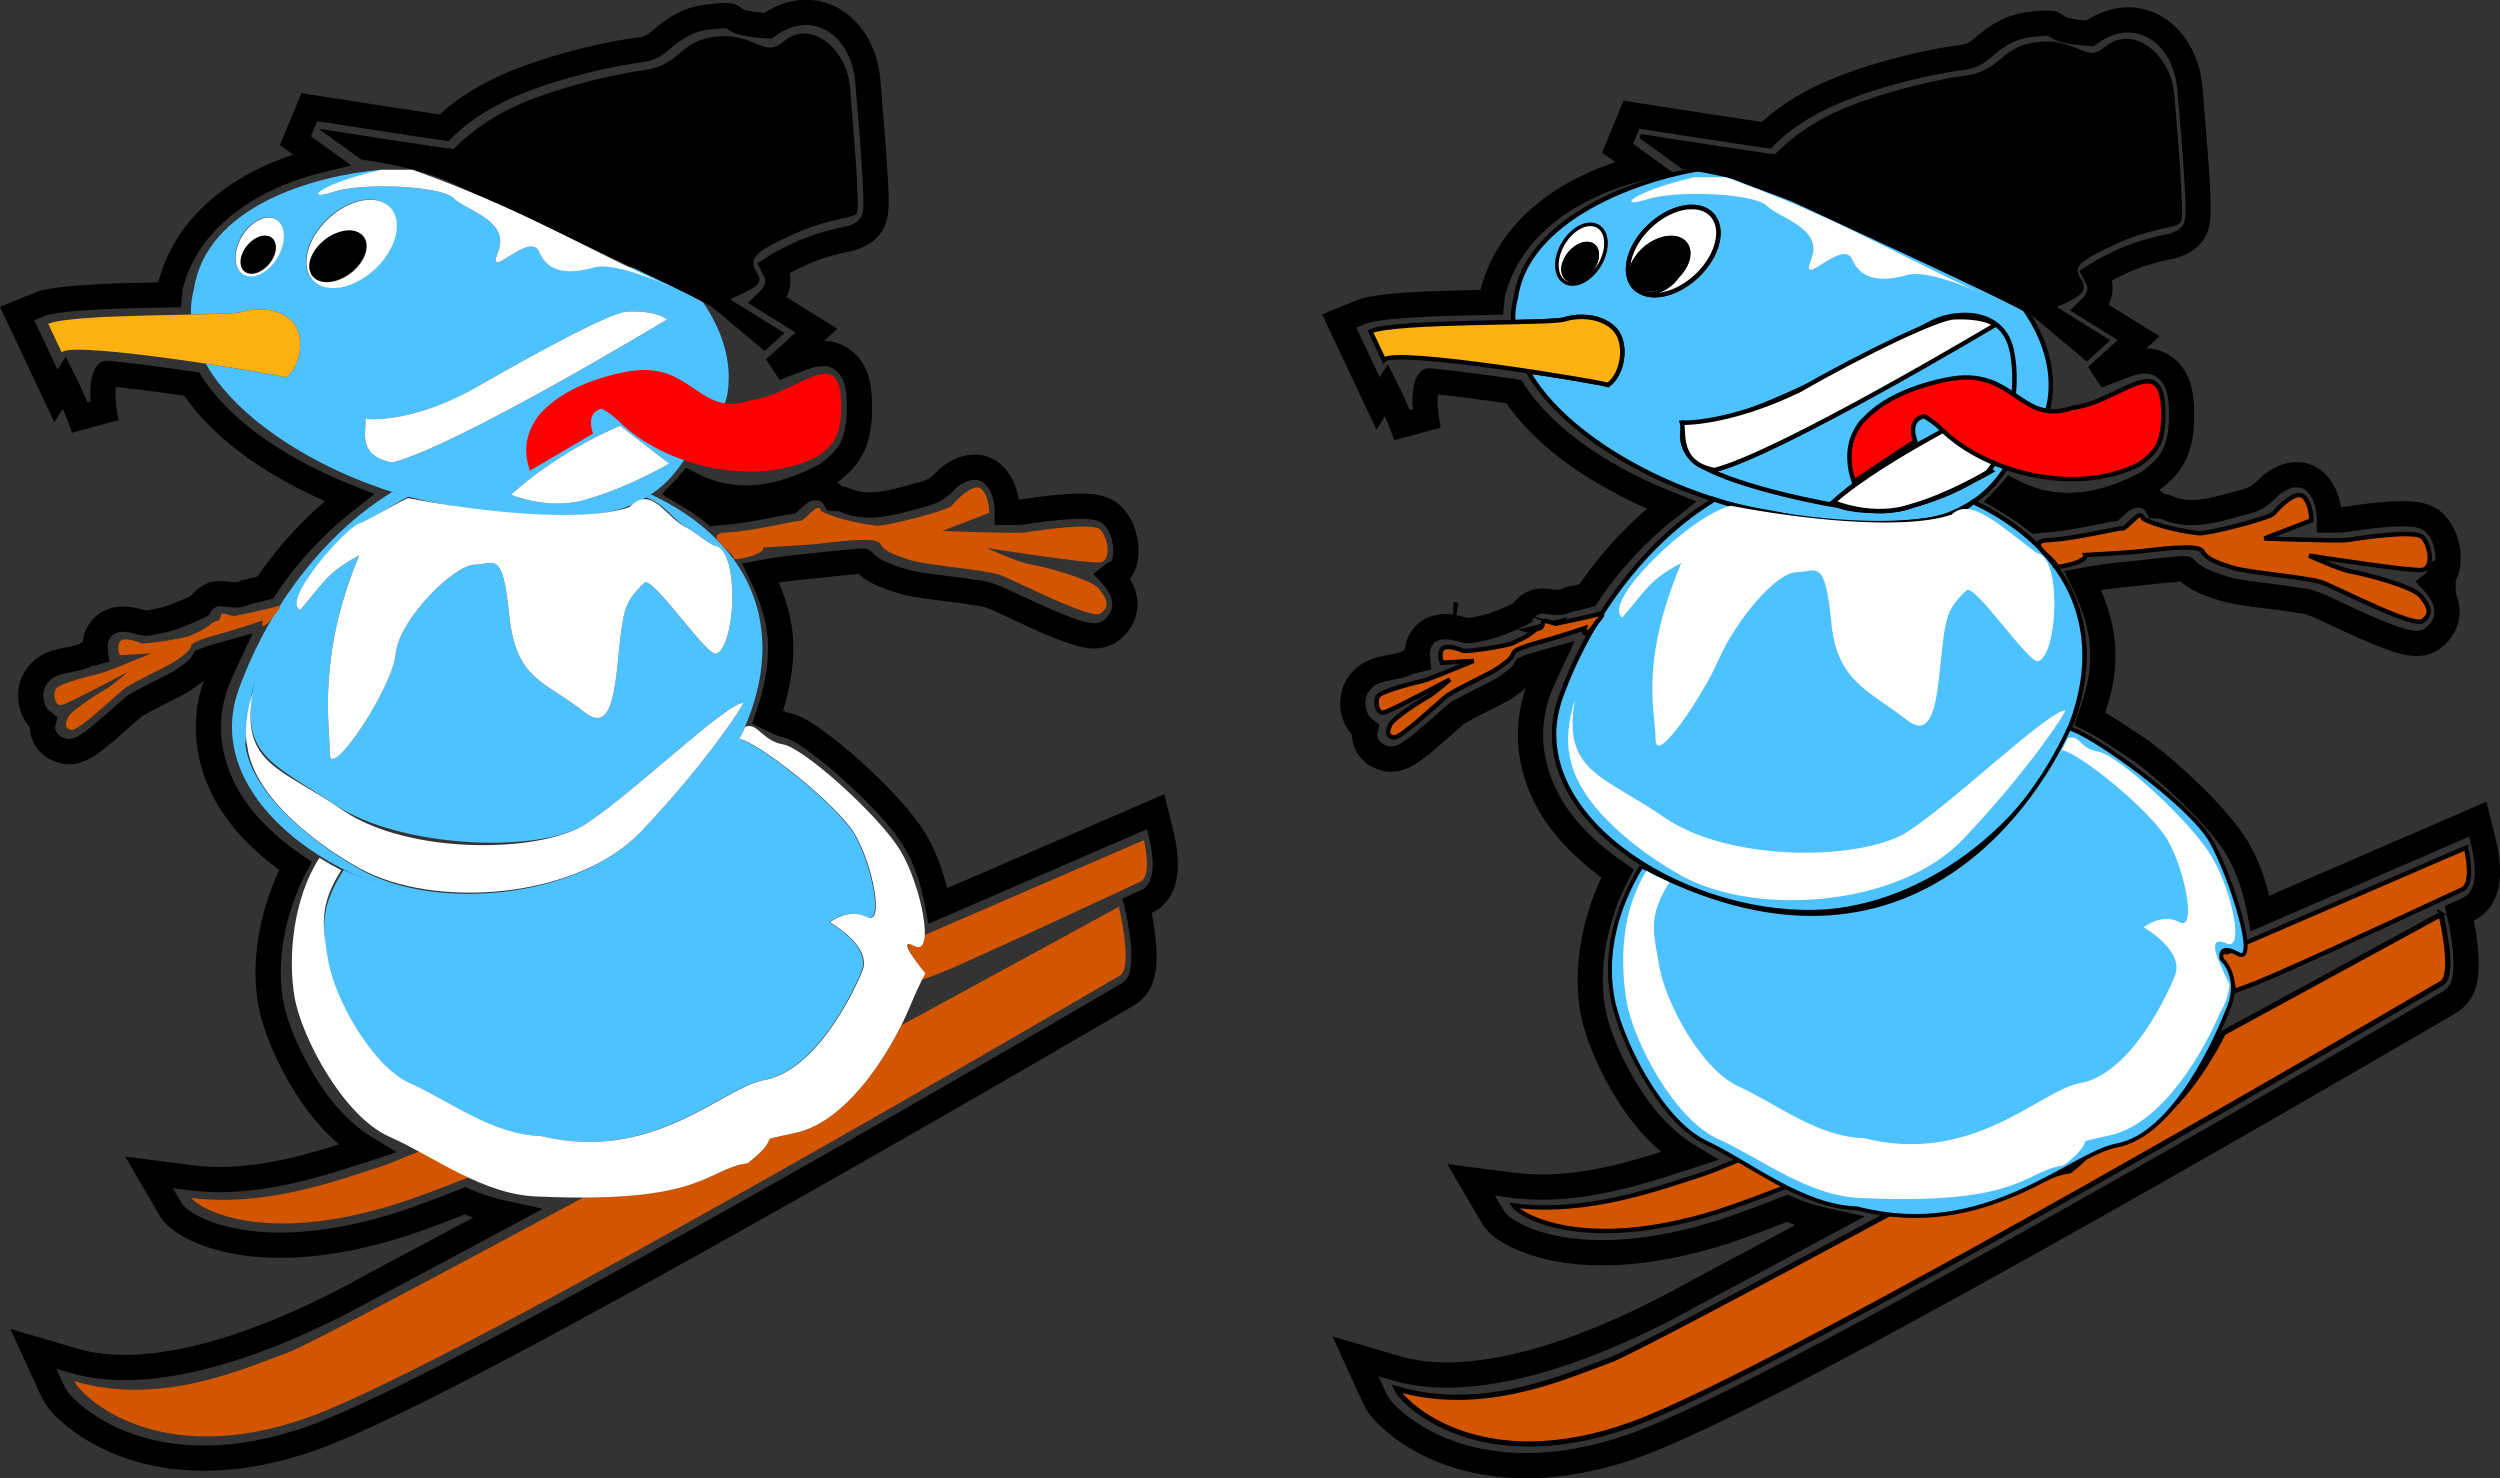 <?xml version="1.0" encoding="UTF-8" standalone="no"?>
<!-- Created with Inkscape (http://www.inkscape.org/) -->

<svg
   xmlns:dc="http://purl.org/dc/elements/1.1/"
   xmlns:cc="http://creativecommons.org/ns#"
   xmlns:rdf="http://www.w3.org/1999/02/22-rdf-syntax-ns#"
   xmlns:svg="http://www.w3.org/2000/svg"
   xmlns="http://www.w3.org/2000/svg"
   xmlns:sodipodi="http://sodipodi.sourceforge.net/DTD/sodipodi-0.dtd"
   xmlns:inkscape="http://www.inkscape.org/namespaces/inkscape"
   sodipodi:docname="snowman9oc.svg"
   inkscape:version="0.92.2 (unknown)"
   id="svg8"
   version="1.1"
   viewBox="0 0 169.822 100.42"
   height="100.42mm"
   width="169.822mm">
  <rect x="0" y="0" width="169.822" height="100.42" fill="#333333" stroke="none"/>
  <title
     id="title1766">snowman</title>
  <sodipodi:namedview
     guidetolerance="1"
     gridtolerance="1"
     objecttolerance="1"
     inkscape:window-maximized="1"
     inkscape:window-y="24"
     inkscape:window-x="0"
     inkscape:window-height="723"
     inkscape:window-width="1366"
     showgrid="false"
     inkscape:current-layer="layer1"
     inkscape:document-units="mm"
     inkscape:cy="166.25095"
     inkscape:cx="351.9234"
     inkscape:zoom="0.75328293"
     inkscape:pageshadow="2"
     inkscape:pageopacity="0.0"
     borderopacity="1.0"
     bordercolor="#666666"
     pagecolor="#ffffff"
     id="base"
     fit-margin-top="0"
     fit-margin-left="0"
     fit-margin-right="0"
     fit-margin-bottom="0" />
  <defs
     id="defs2" />
  <g
     inkscape:label="Ebene 1"
     inkscape:groupmode="layer"
     id="layer1"
     transform="translate(-67.702,-87.719)">
    <path
       style="opacity:1;fill:#4ec1ff;fill-opacity:1;stroke:none;stroke-width:0.302;stroke-miterlimit:4;stroke-dasharray:none;stroke-opacity:1"
       d="m 80.874,107.341 c -0.156,0.586 -0.218,1.168 -0.201,1.745 1.706,-0.037 3.154,-0.079 3.48,-0.181 0.995,-0.312 2.499,-0.26 3.394,0.64 0.895,0.9 0.646,3.034 -0.423,3.807 -0.157,-0.071 -2.588,-0.5 -5.45,-0.93 2.657,4.707 10.078,8.508 15.878,9.499 2.513,0.429 4.714,1.079 6.958,0.93 2.243,-0.149 4.347,-0.059 6.087,-0.832 2.891,-1.285 3.339,-2.998 4.431,-4.153 1.092,-1.155 1.915,-2.072 2.116,-3.607 0.266,-2.033 -0.378,-4.107 -1.716,-6.042 -0.936,-0.504 -2.65,-1.333 -4.606,-2.26 -0.901,-0.259 -1.819,-0.423 -2.408,-0.254 -1.505,0.43 -3.441,0.645 -4.086,-0.86 -0.645,-1.505 -3.656,2.151 -2.796,0 0.86,-2.151 -2.151,-2.796 -3.011,-3.656 -0.86,-0.86 -6.236,-1.075 -8.172,-0.43 -1.936,0.645 0.194,-0.624 3.226,-1.506 -4.521,0.398 -11.837,2.463 -12.699,8.092 z m 11.97,-6.075 h 6.04e-4 c 0.629,0.008 1.14,0.245 1.451,0.672 0.76,1.045 0.149,2.932 -1.366,4.216 -1.515,1.284 -3.36,1.478 -4.121,0.434 -0.761,-1.044 -0.149,-2.932 1.366,-4.216 0.837,-0.709 1.82,-1.117 2.67,-1.106 z m -6.961,1.206 c 0.243,-0.008 0.461,0.058 0.636,0.193 0.616,0.475 0.577,1.669 -0.087,2.667 -0.664,0.998 -1.702,1.422 -2.318,0.948 -0.616,-0.475 -0.577,-1.669 0.087,-2.667 0.453,-0.68 1.102,-1.121 1.682,-1.141 z m 24.889,6.403 c 0.903,0.009 1.786,0.178 2.244,0.546 0,0 -14.186,8.573 -18.657,9.717 -2.551,-0.459 -1.676,-2.351 -1.847,-2.966 0,0 3.068,0.42 7.635,-2.198 4.568,-2.618 9.273,-5.144 10.238,-5.092 0.129,-0.006 0.258,-0.007 0.387,-0.006 z m -0.937,7.766 3.331,2.568 c 0,0 -2.792,1.617 -5.394,2.361 -2.627,0.928 -5.356,-0.25 -5.356,-0.25 3.526,-3.169 7.42,-4.678 7.42,-4.678 z"
       id="path873"
       inkscape:connector-curvature="0"
       sodipodi:nodetypes="ccccccsccccccccsccccccccccccccccccccccccccccccc" />
    <path
       style="fill:#d45500;fill-opacity:1;stroke:none;stroke-width:0.302;stroke-linecap:butt;stroke-linejoin:miter;stroke-miterlimit:4;stroke-dasharray:none;stroke-opacity:1"
       d="m 145.405,144.789 c 0,0 -6.894,2.987 -15.063,6.519 0.271,0.404 0.063,0.523 -0.234,0.713 -1.51,-0.718 -0.289,0.818 0.351,1.784 l -0.158,0.482 c 1.519,-0.582 0.03,0.221 14.847,-6.666 0.861,-0.391 0.257,-2.833 0.257,-2.833 z"
       id="path849"
       inkscape:connector-curvature="0" />
    <path
       style="fill:#d45500;fill-opacity:1;stroke:none;stroke-width:0.302;stroke-linecap:butt;stroke-linejoin:miter;stroke-miterlimit:4;stroke-dasharray:none;stroke-opacity:1"
       d="m 96.236,165.909 c -1.334,0.551 -2.289,0.934 -2.591,1.029 -2.687,0.845 -7.809,2.816 -12.938,2.156 0.355,0.606 4.654,3.323 13.909,0.411 1.198,-0.377 2.933,-1.025 5.021,-1.853 -0.463,-0.805 -0.597,-1.719 -3.401,-1.744 z"
       id="path65317-6"
       inkscape:connector-curvature="0" />
    <path
       style="fill:#d45500;fill-opacity:1;stroke:none;stroke-width:0.354px;stroke-linecap:butt;stroke-linejoin:miter;stroke-opacity:1"
       d="m 143.706,149.316 c 0,0 -6.435,3.515 -14.783,8.053 -1.233,2.459 -3.849,6.572 -7.193,7.309 -3.179,0.701 -0.52,-0.073 -3.243,2.06 -2.556,0.352 -2.901,2.299 -11.161,2.324 -10.213,5.499 -18.905,10.118 -20.051,10.53 -2.967,1.066 -8.579,3.694 -14.525,1.951 0.481,1.052 5.734,6.107 15.954,2.435 10.22,-3.671 54.122,-29.448 55.059,-29.988 0.936,-0.541 -0.058,-4.675 -0.058,-4.675 z"
       id="path65317-0"
       inkscape:connector-curvature="0"
       sodipodi:nodetypes="cccccccsccc" />
    <path
       style="opacity:1;fill:#4ec1ff;fill-opacity:1;stroke:none;stroke-width:0.302;stroke-miterlimit:4;stroke-dasharray:none;stroke-opacity:1"
       d="m 94.352,121.138 c -4.273,2.574 -8.26,7.426 -10.431,13.398 -2.833,7.795 7.91,14.84 17.244,14.626 9.334,-0.214 18.513,-9.384 18.323,-17.675 -0.108,-4.703 -3.209,-8.143 -7.575,-10.185 -0.109,0.072 -0.223,0.143 -0.342,0.213 1.227,0.34 1.965,1.653 2.869,2.101 0.388,0.177 1.455,1.098 1.811,1.157 1.739,0.291 1.415,6.955 0.094,7.353 -0.636,0.191 -4.326,-5.319 -4.867,-4.821 -0.541,0.498 -1.001,1.044 -1.222,1.635 -0.886,2.363 -0.212,9.276 -2.87,7.149 -1.329,-1.064 -2.492,-1.595 -3.378,-2.422 -0.886,-0.827 -1.495,-1.95 -1.717,-4.196 -0.443,-4.49 -1.038,-3.394 -2.368,-3.394 -1.329,0 -5.118,3.686 -5.339,6.049 -0.222,2.363 -4.478,8.689 -4.478,6.798 0,-1.891 -0.886,-6.618 1.994,-13.472 -2.193,1.165 -2.314,1.743 -4.008,3.708 -1.337,-0.655 3.344,-5.706 4.165,-5.889 0.398,-0.089 3.079,-1.911 3.277,-1.805 -0.414,-0.17 -0.68,-0.177 -1.181,-0.328 z m -9.352,12.787 c -1.093,5.102 1.093,5.552 5.467,8.467 4.373,2.916 13.484,3.28 16.764,1.458 3.021,-1.822 9.775,-8.382 10.948,-8.382 0.108,0.072 -2.612,4.21 -6.939,8.746 -4.371,4.583 -13.88,5.387 -18.919,2.646 -2.789,-1.517 -7.545,-5.031 -7.951,-8.562 0.122,-2.406 0.63,-4.374 0.63,-4.374 z"
       id="path968"
       inkscape:connector-curvature="0"
       sodipodi:nodetypes="cssccccccccscsscscccccccccssccc" />
    <ellipse
       style="opacity:1;fill:none;fill-opacity:1;stroke:none;stroke-width:0.145;stroke-miterlimit:4;stroke-dasharray:none;stroke-opacity:1"
       id="path865"
       cx="144.091"
       cy="-50.467"
       rx="1.071"
       ry="1.226"
       transform="matrix(0.316,0.949,-0.78,0.626,0,0)" />
    <path
       style="opacity:1;fill:#ffffff;fill-opacity:1;stroke:none;stroke-width:0.7;stroke-miterlimit:4;stroke-dasharray:none;stroke-opacity:1"
       d="m 68.713,55.758 c -2.189,0.077 -4.644,1.743 -6.354,4.312 -2.51,3.771 -2.658,8.283 -0.332,10.078 2.328,1.795 6.251,0.193 8.762,-3.58 2.511,-3.772 2.659,-8.286 0.33,-10.08 -0.665,-0.512 -1.489,-0.762 -2.406,-0.73 z m -0.623,4.725 c 0.509,0.012 0.971,0.136 1.363,0.365 1.746,1.024 1.728,3.864 -0.041,6.344 -1.768,2.479 -4.618,3.659 -6.363,2.635 -1.746,-1.024 -1.728,-3.864 0.041,-6.344 1.321,-1.851 3.307,-3.042 5,-3 z"
       transform="matrix(0.265,0,0,0.265,67.702,87.719)"
       id="path1019"
       inkscape:connector-curvature="0"
       sodipodi:nodetypes="cccccccccccc" />
    <path
       style="opacity:1;fill:#ffffff;fill-opacity:1;stroke:none;stroke-width:1.161;stroke-miterlimit:4;stroke-dasharray:none;stroke-opacity:1"
       d="m 95.025,51.199 c -3.211,-0.041 -6.928,1.498 -10.092,4.18 -5.726,4.852 -8.038,11.986 -5.164,15.934 2.874,3.949 9.849,3.216 15.576,-1.639 5.727,-4.853 8.038,-11.988 5.162,-15.936 -1.175,-1.613 -3.107,-2.508 -5.482,-2.539 z m -5.309,7.945 c 0.825,0.014 1.573,0.18 2.207,0.49 2.823,1.379 2.776,5.232 -0.105,8.605 -2.881,3.374 -7.506,4.992 -10.33,3.613 -2.823,-1.379 -2.776,-5.232 0.105,-8.605 2.152,-2.52 5.378,-4.15 8.123,-4.104 z"
       transform="matrix(0.265,0,0,0.265,67.702,87.719)"
       id="path1019-9"
       inkscape:connector-curvature="0"
       sodipodi:nodetypes="cccccccccccc" />
    <ellipse
       style="opacity:1;fill:none;fill-opacity:1;stroke:none;stroke-width:0.218;stroke-miterlimit:4;stroke-dasharray:none;stroke-opacity:1"
       id="path865-2"
       cx="128.514"
       cy="-93.693"
       rx="1.595"
       ry="1.869"
       transform="matrix(-0.003,1,-0.969,0.246,0,0)" />
    <path
       style="fill:#000000;stroke:none;stroke-width:0.302px;stroke-linecap:butt;stroke-linejoin:miter;stroke-opacity:1"
       d="m 98.522,97.842 c -0.331,0.008 -9.178,-1.378 -9.178,-1.378 l 2.897,2.092 c 0,0 4.004,0.508 6.414,1.71 2.41,1.202 16.518,7.562 17.529,8.4 1.012,0.837 3.459,2.895 3.459,2.895 l 1.343,-1.218 -3.696,-2.298 c 1.878,-0.839 2.307,-1.08 1.815,-1.828 -0.656,-0.996 0.033,-1.457 2.456,-2.571 2.423,-1.114 4.078,-1.086 4.335,-1.423 0.257,-0.337 -0.281,-6.478 -0.461,-8.592 -0.181,-2.113 -1.738,-3.666 -3.127,-3.634 -1.389,0.032 -1.495,1.159 -2.56,0.919 -1.064,-0.24 -1.81,-1.017 -3.853,-0.64 -2.043,0.378 -2.074,1.9 -4.515,2.221 -2.441,0.321 -6.585,1.408 -9.006,2.588 -2.421,1.18 -3.852,2.757 -3.852,2.757 z"
       id="path65258"
       inkscape:connector-curvature="0"
       sodipodi:nodetypes="cccsccccscccscsccc" />
    <path
       style="fill:#ff0000;stroke:none;stroke-width:0.302px;stroke-linecap:butt;stroke-linejoin:miter;stroke-opacity:1"
       d="m 111.394,112.851 c -0.356,0.004 -0.743,0.043 -1.167,0.125 -2.372,0.46 -4.381,1.362 -5.582,2.599 -0.289,0.253 -0.507,0.545 -0.667,0.859 -0.568,0.949 -0.71,2.045 -0.276,3.256 l 4.289,-2.522 c 0,0 -0.591,-1.415 0.599,-1.693 0.403,0.223 0.804,0.521 1.193,0.901 3.066,2.994 9.217,4.546 13.482,2.337 1.045,-0.807 1.64,-1.311 1.572,-3.699 -0.115,-4.044 -3.094,-0.447 -6.139,-0.108 -3.282,1.137 -3.858,-2.093 -7.304,-2.055 z"
       id="path65340"
       inkscape:connector-curvature="0"
       sodipodi:nodetypes="cccccccccccc" />
    <path
       style="fill:#d45500;fill-opacity:1;stroke:none;stroke-width:0.302;stroke-linecap:butt;stroke-linejoin:miter;stroke-miterlimit:4;stroke-dasharray:none;stroke-opacity:1"
       d="m 117.237,123.885 c 1.684,-0.115 4.467,-0.794 4.932,-0.805 0.586,-0.413 1.125,-1.271 1.31,-0.645 0.71,0.427 2.526,0.861 3.77,0.99 0.64,0.062 4.871,-1.034 5.1,-1.347 0.229,-0.313 1.512,-1.65 2.041,-1.123 0.529,0.526 0.503,1.604 0.503,1.604 l -3.183,1.226 c 0,0 5.04,0.192 5.64,0.102 0.6,-0.091 4.565,-0.72 5.094,-0.194 0.529,0.526 0.799,2.135 -0.033,2.231 -0.832,0.096 -7.665,-0.978 -7.665,-0.978 0,0 2.045,0.953 2.861,1.088 0.815,0.135 4.158,0.982 4.727,1.661 0.57,0.679 0.789,1.212 0.135,1.689 -0.653,0.476 -5.819,-2.251 -6.85,-2.612 -1.031,-0.361 -5.006,-0.654 -6.115,-1.014 -1.108,-0.359 -1.712,-0.576 -2.008,-1.108 -0.297,-0.532 -3.295,-0.078 -4.359,0.023 -1.065,0.101 -3.601,0.236 -3.601,0.236 0.199,0.536 -2.489,1.018 -1.994,0.688 -0.214,-0.535 -2.303,-1.689 -0.304,-1.713 z"
       id="path65196"
       inkscape:connector-curvature="0"
       sodipodi:nodetypes="cccccccccccccscccccccc" />
    <path
       style="fill:#ffffff;stroke:none;stroke-width:0.302px;stroke-linecap:butt;stroke-linejoin:miter;stroke-opacity:1"
       d="m 93.573,99.25 c -4.516,1.075 -5.161,2.151 -3.226,1.505 1.936,-0.645 7.312,-0.43 8.172,0.43 0.86,0.86 3.871,1.505 3.011,3.656 -0.86,2.151 2.151,-1.505 2.796,0 0.645,1.505 2.202,1.479 3.708,1.049 1.505,-0.43 5.161,1.29 5.161,1.29 -5.824,-2.644 -10.05,-5.288 -17.472,-7.931 z"
       id="path65356"
       inkscape:connector-curvature="0"
       sodipodi:nodetypes="cccsccccc" />
    <path
       style="color:#000000;font-style:normal;font-variant:normal;font-weight:normal;font-stretch:normal;font-size:medium;line-height:normal;font-family:sans-serif;font-variant-ligatures:normal;font-variant-position:normal;font-variant-caps:normal;font-variant-numeric:normal;font-variant-alternates:normal;font-feature-settings:normal;text-indent:0;text-align:start;text-decoration:none;text-decoration-line:none;text-decoration-style:solid;text-decoration-color:#000000;letter-spacing:normal;word-spacing:normal;text-transform:none;writing-mode:lr-tb;direction:ltr;text-orientation:mixed;dominant-baseline:auto;baseline-shift:baseline;text-anchor:start;white-space:normal;shape-padding:0;clip-rule:nonzero;display:inline;overflow:visible;visibility:visible;opacity:1;isolation:auto;mix-blend-mode:normal;color-interpolation:sRGB;color-interpolation-filters:linearRGB;solid-color:#000000;solid-opacity:1;vector-effect:none;fill:#000000;fill-opacity:1;fill-rule:nonzero;stroke:none;stroke-width:1.714;stroke-linecap:butt;stroke-linejoin:miter;stroke-miterlimit:4;stroke-dasharray:none;stroke-dashoffset:0;stroke-opacity:1;color-rendering:auto;image-rendering:auto;shape-rendering:auto;text-rendering:auto;enable-background:accumulate"
       d="m 76.781,128.99 -0.066,-0.014 h -0.08 z"
       id="path1363"
       inkscape:connector-curvature="0" />
    <path
       style="color:#000000;font-style:normal;font-variant:normal;font-weight:normal;font-stretch:normal;font-size:medium;line-height:normal;font-family:sans-serif;font-variant-ligatures:normal;font-variant-position:normal;font-variant-caps:normal;font-variant-numeric:normal;font-variant-alternates:normal;font-feature-settings:normal;text-indent:0;text-align:start;text-decoration:none;text-decoration-line:none;text-decoration-style:solid;text-decoration-color:#000000;letter-spacing:normal;word-spacing:normal;text-transform:none;writing-mode:lr-tb;direction:ltr;text-orientation:mixed;dominant-baseline:auto;baseline-shift:baseline;text-anchor:start;white-space:normal;shape-padding:0;clip-rule:nonzero;display:inline;overflow:visible;visibility:visible;opacity:1;isolation:auto;mix-blend-mode:normal;color-interpolation:sRGB;color-interpolation-filters:linearRGB;solid-color:#000000;solid-opacity:1;vector-effect:none;fill:#000000;fill-opacity:1;fill-rule:nonzero;stroke:none;stroke-width:1.714;stroke-linecap:butt;stroke-linejoin:miter;stroke-miterlimit:4;stroke-dasharray:none;stroke-dashoffset:0;stroke-opacity:1;color-rendering:auto;image-rendering:auto;shape-rendering:auto;text-rendering:auto;enable-background:accumulate"
       d="m 143.619,126.055 c -0.011,-0.006 0.12,0.058 0.225,0.174 v 0.002 c -0.098,-0.093 -0.215,-0.171 -0.225,-0.176 z"
       id="path1359"
       inkscape:connector-curvature="0" />
    <path
       style="color:#000000;font-style:normal;font-variant:normal;font-weight:normal;font-stretch:normal;font-size:medium;line-height:normal;font-family:sans-serif;font-variant-ligatures:normal;font-variant-position:normal;font-variant-caps:normal;font-variant-numeric:normal;font-variant-alternates:normal;font-feature-settings:normal;text-indent:0;text-align:start;text-decoration:none;text-decoration-line:none;text-decoration-style:solid;text-decoration-color:#000000;letter-spacing:normal;word-spacing:normal;text-transform:none;writing-mode:lr-tb;direction:ltr;text-orientation:mixed;dominant-baseline:auto;baseline-shift:baseline;text-anchor:start;white-space:normal;shape-padding:0;clip-rule:nonzero;display:inline;overflow:visible;visibility:visible;opacity:1;isolation:auto;mix-blend-mode:normal;color-interpolation:sRGB;color-interpolation-filters:linearRGB;solid-color:#000000;solid-opacity:1;vector-effect:none;fill:#000000;fill-opacity:1;fill-rule:nonzero;stroke:none;stroke-width:1.714;stroke-linecap:butt;stroke-linejoin:miter;stroke-miterlimit:4;stroke-dasharray:none;stroke-dashoffset:0;stroke-opacity:1;color-rendering:auto;image-rendering:auto;shape-rendering:auto;text-rendering:auto;enable-background:accumulate"
       d="m 82.088,129.092 c -0.002,0.006 -0.002,0.012 -0.004,0.018 -0.006,0.021 -0.008,0.02 -0.014,0.035 0.006,-0.017 0.012,-0.032 0.018,-0.053 z"
       id="path857"
       inkscape:connector-curvature="0" />
    <path
       style="color:#000000;font-style:normal;font-variant:normal;font-weight:normal;font-stretch:normal;font-size:medium;line-height:normal;font-family:sans-serif;font-variant-ligatures:normal;font-variant-position:normal;font-variant-caps:normal;font-variant-numeric:normal;font-variant-alternates:normal;font-feature-settings:normal;text-indent:0;text-align:start;text-decoration:none;text-decoration-line:none;text-decoration-style:solid;text-decoration-color:#000000;letter-spacing:normal;word-spacing:normal;text-transform:none;writing-mode:lr-tb;direction:ltr;text-orientation:mixed;dominant-baseline:auto;baseline-shift:baseline;text-anchor:start;white-space:normal;shape-padding:0;clip-rule:nonzero;display:inline;overflow:visible;visibility:visible;opacity:1;isolation:auto;mix-blend-mode:normal;color-interpolation:sRGB;color-interpolation-filters:linearRGB;solid-color:#000000;solid-opacity:1;vector-effect:none;fill:#000000;fill-opacity:1;fill-rule:nonzero;stroke:none;stroke-width:1.143;stroke-linecap:butt;stroke-linejoin:miter;stroke-miterlimit:4;stroke-dasharray:none;stroke-dashoffset:0;stroke-opacity:1;color-rendering:auto;image-rendering:auto;shape-rendering:auto;text-rendering:auto;enable-background:accumulate"
       d="m 83.114,130.034 c 0.007,0.002 0.016,0.005 0.024,0.007 -0.006,0.002 -0.023,0.007 -0.03,0.008 0.003,-0.005 0.003,-0.01 0.006,-0.015 z"
       id="path65582"
       inkscape:connector-curvature="0"
       sodipodi:nodetypes="ccccc" />
    <path
       style="fill:#ffffff;stroke:none;stroke-width:0.302px;stroke-linecap:butt;stroke-linejoin:miter;stroke-opacity:1"
       d="m 102.414,121.32 c 3.526,-3.169 7.42,-4.678 7.42,-4.678 l 3.331,2.568 c 0,0 -2.792,1.617 -5.394,2.361 -2.627,0.928 -5.356,-0.25 -5.356,-0.25 z"
       id="path65342"
       inkscape:connector-curvature="0"
       sodipodi:nodetypes="ccccc" />
    <path
       style="fill:#ffffff;stroke:none;stroke-width:0.302px;stroke-linecap:butt;stroke-linejoin:miter;stroke-opacity:1"
       d="m 94.357,119.137 c 4.472,-1.144 18.657,-9.717 18.657,-9.717 -0.523,-0.42 -1.602,-0.581 -2.631,-0.54 -0.965,-0.051 -5.671,2.474 -10.238,5.092 -4.568,2.618 -7.635,2.198 -7.635,2.198 0.17,0.615 -0.704,2.508 1.847,2.966 z"
       id="path65344"
       inkscape:connector-curvature="0"
       sodipodi:nodetypes="cccccc" />
    <path
       style="fill:#ffb111;fill-opacity:1;stroke:none;stroke-width:0.302px;stroke-linecap:butt;stroke-linejoin:miter;stroke-opacity:1"
       d="m 70.98,109.716 c 1.821,-0.747 12.177,-0.499 13.173,-0.811 0.995,-0.312 2.499,-0.26 3.394,0.64 0.895,0.9 0.646,3.034 -0.423,3.807 -0.388,-0.175 -14.611,-2.551 -15.227,-1.693 z"
       id="path861"
       inkscape:connector-curvature="0"
       sodipodi:nodetypes="cccccc" />
    <path
       style="fill:#ffffff;fill-opacity:1;stroke:none;stroke-width:0.276;stroke-linecap:butt;stroke-linejoin:miter;stroke-miterlimit:4;stroke-dasharray:none;stroke-opacity:1"
       d="m 92.101,125.452 c -2.88,6.854 -1.994,11.581 -1.994,13.472 0,1.891 4.257,-4.435 4.478,-6.798 0.222,-2.363 4.01,-6.049 5.339,-6.049 1.329,0 1.924,-1.097 2.367,3.394 0.222,2.245 0.831,3.368 1.717,4.195 0.886,0.827 2.049,1.359 3.378,2.422 2.659,2.127 1.984,-4.785 2.87,-7.149 0.222,-0.591 0.681,-1.137 1.222,-1.635 0.541,-0.498 4.231,5.012 4.867,4.821 1.322,-0.398 1.646,-7.061 -0.094,-7.352 -0.356,-0.06 -1.424,-0.98 -1.811,-1.158 -1.551,-0.709 -2.415,-3.032 -3.99,-1.443 -3.405,1.13 -10.716,0.222 -14.982,-0.61 -0.22,-0.043 -2.944,1.619 -3.342,1.708 -0.821,0.184 -5.373,5.234 -4.036,5.889 1.694,-1.965 1.816,-2.543 4.009,-3.708 z"
       id="path65352"
       inkscape:connector-curvature="0"
       sodipodi:nodetypes="csssssscsssccssccc" />
    <path
       style="fill:#ffffff;stroke:none;stroke-width:0.302px;stroke-linecap:butt;stroke-linejoin:miter;stroke-opacity:1"
       d="m 84.879,134.716 c -0.884,4.998 1.933,5.132 6.198,8.102 4.373,2.916 12.876,2.854 16.156,1.032 3.021,-1.822 9.775,-8.382 10.947,-8.382 0.108,0.072 -2.612,4.211 -6.938,8.747 -4.371,4.583 -14.001,5.265 -19.04,2.524 -2.789,-1.517 -7.302,-4.848 -7.708,-8.379 -0.189,-0.703 -0.076,-2.295 0.386,-3.643 z"
       id="path65392"
       inkscape:connector-curvature="0"
       sodipodi:nodetypes="ccccsscc" />
    <path
       style="fill:#4ec1ff;fill-opacity:1;stroke:none;stroke-width:0;stroke-linecap:butt;stroke-linejoin:miter;stroke-miterlimit:4;stroke-dasharray:none;stroke-opacity:1"
       d="m 91.051,146.812 c -1.55,2.392 -1.499,3.853 -1.086,6.245 0.413,2.392 2.893,7.068 5.578,8.264 2.686,1.196 5.54,3.47 8.803,3.557 7.664,1.885 12.383,-3.267 15.164,-3.775 3.468,-0.595 5.992,-5.654 6.715,-7.394 0.723,-1.74 -2.204,-3.338 -2.204,-3.338 0,0 1.275,-1.011 2.514,-0.359 1.24,0.652 0.413,-3.588 -0.826,-5.654 -1.24,-2.066 -6.569,-6.225 -7.808,-6.443 -2.301,3.438 -10.546,16.424 -26.849,8.897 z"
       id="path65360"
       inkscape:connector-curvature="0"
       sodipodi:nodetypes="cssccccsscc" />
    <path
       style="fill:#ffffff;fill-opacity:1;stroke:none;stroke-width:0.302;stroke-linecap:butt;stroke-linejoin:miter;stroke-miterlimit:4;stroke-dasharray:none;stroke-opacity:1"
       d="m 118.619,137.039 c -0.092,-0.005 -0.189,0.01 -0.295,0.05 -0.166,0.358 -0.342,0.709 -0.526,1.053 0.047,-0.071 0.107,-0.161 0.15,-0.226 1.24,0.217 6.569,4.377 7.808,6.443 1.24,2.066 2.066,6.307 0.827,5.654 -1.24,-0.652 -2.514,0.358 -2.514,0.358 0,0 2.927,1.599 2.204,3.338 -0.723,1.74 -3.247,6.799 -6.715,7.394 -2.781,0.508 -7.5,5.66 -15.164,3.775 -3.263,-0.087 -6.117,-2.361 -8.803,-3.557 -2.686,-1.196 -5.165,-5.871 -5.578,-8.264 -0.412,-2.386 -0.662,-3.846 0.874,-6.227 -0.502,-0.255 -0.996,-0.534 -1.484,-0.838 -1.784,2.739 -2.165,6.735 -1.689,9.474 0.476,2.739 3.33,8.092 6.423,9.461 3.092,1.369 6.378,3.973 10.135,4.073 11.299,0.5 11.373,-1.871 14.215,-2.262 2.723,-2.133 0.063,-1.359 3.243,-2.06 3.955,-0.871 6.898,-6.474 7.731,-8.465 0.833,-1.992 1.106,-2.365 1.106,-2.365 0,0 -2.177,-2.615 -0.75,-1.868 1.427,0.747 0.476,-4.109 -0.951,-6.474 -1.427,-2.365 -6.542,-6.972 -7.969,-7.221 -1.249,-0.218 -1.635,-1.214 -2.278,-1.247 z"
       id="path65360-6"
       inkscape:connector-curvature="0"
       sodipodi:nodetypes="cccccsccccccccccccccccccc" />
    <path
       style="fill:#d45500;fill-opacity:1;stroke:none;stroke-width:0.302;stroke-linecap:butt;stroke-linejoin:miter;stroke-miterlimit:4;stroke-dasharray:none;stroke-opacity:1"
       d="m 86.741,128.846 c -1.038,0.328 -2.846,0.63 -3.129,0.731 -0.433,-0.069 -0.921,-0.366 -0.914,-0.017 -0.115,0.514 -0.231,0.168 -0.643,0.53 -0.412,0.362 -1.069,0.639 -1.443,0.816 -0.374,0.177 -3.136,0.605 -3.334,0.504 -0.198,-0.101 -1.227,-0.464 -1.446,-0.085 -0.219,0.379 0.003,0.901 0.003,0.901 l 2.154,-0.125 c 0,0 -3.004,1.245 -3.383,1.337 -0.379,0.092 -2.891,0.689 -3.11,1.068 -0.219,0.379 -0.075,1.229 0.445,1.086 0.52,-0.143 4.438,-2.229 4.438,-2.229 0,0 -1.052,0.934 -1.518,1.186 -0.466,0.252 -2.321,1.43 -2.535,1.893 -0.214,0.463 -0.245,0.774 0.241,0.859 0.485,0.084 3.081,-2.432 3.634,-2.844 0.553,-0.412 2.896,-1.464 3.496,-1.893 0.6,-0.429 0.923,-0.673 1,-1.001 0.078,-0.328 1.973,-0.79 2.634,-0.984 0.662,-0.193 2.218,-0.706 2.218,-0.706 -0.21,0.83 0.544,0.061 0.79,-0.383 0.502,-0.541 0.339,-0.502 0.401,-0.644 z"
       id="path65196-9"
       inkscape:connector-curvature="0"
       sodipodi:nodetypes="ccccccccccccccscccccccc" />
    <path
       inkscape:connector-curvature="0"
       style="opacity:1;fill:#000000;fill-opacity:1;stroke:none;stroke-width:0.273;stroke-miterlimit:4;stroke-dasharray:none;stroke-opacity:1"
       d="m 91.995,105.775 c -0.762,0.893 -1.986,1.321 -2.733,0.956 -0.747,-0.365 -0.735,-1.384 0.028,-2.277 0.762,-0.893 1.986,-1.321 2.733,-0.956 0.747,0.365 0.735,1.384 -0.028,2.277 z"
       id="path65241-0"
       sodipodi:nodetypes="cccccc" />
    <path
       inkscape:connector-curvature="0"
       style="opacity:1;fill:#000000;fill-opacity:1;stroke:none;stroke-width:0.184;stroke-miterlimit:4;stroke-dasharray:none;stroke-opacity:1"
       d="m 86.067,105.497 c -0.468,0.656 -1.222,0.968 -1.683,0.697 -0.462,-0.271 -0.457,-1.022 0.011,-1.678 0.468,-0.656 1.222,-0.968 1.683,-0.697 0.462,0.271 0.457,1.022 -0.011,1.678 z"
       id="path65241"
       sodipodi:nodetypes="ccccc" />
    <path
       style="color:#000000;font-style:normal;font-variant:normal;font-weight:normal;font-stretch:normal;font-size:medium;line-height:normal;font-family:sans-serif;font-variant-ligatures:normal;font-variant-position:normal;font-variant-caps:normal;font-variant-numeric:normal;font-variant-alternates:normal;font-feature-settings:normal;text-indent:0;text-align:start;text-decoration:none;text-decoration-line:none;text-decoration-style:solid;text-decoration-color:#000000;letter-spacing:normal;word-spacing:normal;text-transform:none;writing-mode:lr-tb;direction:ltr;text-orientation:mixed;dominant-baseline:auto;baseline-shift:baseline;text-anchor:start;white-space:normal;shape-padding:0;clip-rule:nonzero;display:inline;overflow:visible;visibility:visible;opacity:1;isolation:auto;mix-blend-mode:normal;color-interpolation:sRGB;color-interpolation-filters:linearRGB;solid-color:#000000;solid-opacity:1;vector-effect:none;fill:none;fill-opacity:1;fill-rule:nonzero;stroke:#000000;stroke-width:1.714;stroke-linecap:butt;stroke-linejoin:miter;stroke-miterlimit:4;stroke-dasharray:none;stroke-dashoffset:0;stroke-opacity:1;color-rendering:auto;image-rendering:auto;shape-rendering:auto;text-rendering:auto;enable-background:accumulate"
       d="m 115.449,88.923 c -1.373,0.254 -2.222,0.995 -2.756,1.435 -0.546,0.449 -0.732,0.649 -1.685,0.774 -2.642,0.347 -6.764,1.413 -9.446,2.72 -2.044,0.996 -3.177,2.036 -3.693,2.544 -0.249,-0.035 -0.533,-0.073 -0.899,-0.127 -0.87,-0.128 -2.006,-0.301 -3.131,-0.473 -2.25,-0.345 -4.461,-0.692 -4.461,-0.692 l -0.667,-0.105 -0.937,2.278 1.779,1.285 c -5.154,1.249 -9.105,4.179 -10.245,8.462 -0.073,0.273 -0.063,0.476 -0.087,0.719 -1.466,0.029 -3.037,0.055 -4.501,0.123 -0.933,0.043 -1.801,0.101 -2.544,0.183 -0.731,0.081 -1.345,0.16 -1.924,0.397 l -1.39,0.569 2.64,5.601 0.578,-0.922 c 0.015,0.03 0.023,0.043 0.038,0.074 0.355,0.723 0.768,1.647 1.018,2.312 l 1.647,-0.446 c 0,0 -0.135,-0.841 -0.078,-1.598 0.028,-0.378 0.119,-0.718 0.199,-0.855 0.078,-0.133 0.009,-0.102 0.152,-0.094 1.653,0.156 3.731,0.442 5.666,0.727 2.263,3.46 6.423,6.006 10.705,7.708 -2.097,1.626 -4.059,3.645 -5.71,6.114 -0.4,0.108 -0.857,0.22 -1.308,0.315 -0.79,0.447 -1.538,-0.124 -2.314,0.187 -0.318,0.133 -0.523,0.338 -0.69,0.515 l -0.078,0.083 -0.051,0.098 c -0.015,0.027 -0.002,0.016 -0.013,0.042 -0.118,0.067 -0.211,0.083 -0.332,0.19 l 0.201,-0.132 c -1.069,0.501 -1.846,0.817 -2.676,0.971 l -0.022,0.005 -0.02,0.005 c -0.597,0.141 -0.794,0.139 -0.928,0.12 -0.135,-0.019 -0.366,-0.114 -0.846,-0.203 h -0.002 -0.002 c -0.227,-0.041 -0.534,-0.081 -0.886,-0.034 -0.402,0.054 -0.987,0.259 -1.334,0.861 -0.287,0.497 -0.275,0.97 -0.23,1.372 -0.153,0.041 -0.272,0.083 -0.551,0.118 -1.052,0.617 -2.636,0.166 -3.555,1.691 -0.354,0.614 -0.351,1.321 -0.185,1.868 0.09,0.295 0.282,0.698 0.663,0.997 l 0.091,0.074 c -0.041,0.186 -0.097,0.202 -0.056,0.502 l 0.002,0.016 0.002,0.016 c 0.077,0.43 0.274,0.776 0.638,1.06 0.307,0.239 0.646,0.339 0.904,0.384 0.559,0.097 1.123,-0.193 1.176,-0.221 0.216,-0.112 0.408,-0.241 0.598,-0.377 0.384,-0.276 0.793,-0.615 1.196,-0.962 0.402,-0.346 0.813,-0.712 1.145,-1.006 0.332,-0.294 0.652,-0.565 0.618,-0.54 -0.08,0.059 0.21,-0.124 0.502,-0.281 0.292,-0.157 0.659,-0.348 1.018,-0.529 0.721,-0.363 1.424,-0.685 1.955,-1.064 0.303,-0.216 0.577,-0.411 0.844,-0.663 0.148,-0.14 0.233,-0.324 0.341,-0.493 0.107,-0.046 0.291,-0.118 0.515,-0.19 0.426,-0.136 0.886,-0.256 1.263,-0.362 -0.309,0.673 -0.653,1.314 -0.913,2.028 -0.966,2.658 -0.57,5.344 0.692,7.614 1.057,1.901 2.739,3.489 4.675,4.831 -1.537,2.93 -2.177,6.399 -1.687,9.218 0.292,1.68 1.185,3.773 2.428,5.757 1.074,1.714 2.456,3.243 4.097,4.233 -2.836,0.91 -7.428,2.55 -11.894,1.975 l -2.883,-0.37 1.468,2.51 c 0.201,0.343 0.482,0.571 0.698,0.732 0.253,0.189 0.557,0.375 0.924,0.556 0.733,0.361 1.722,0.705 2.986,0.922 2.529,0.434 6.152,0.355 10.961,-1.158 1.107,-0.348 2.676,-0.942 4.432,-1.629 0.885,0.385 1.831,0.677 2.821,0.89 -3.293,1.768 -6.64,3.566 -9.062,4.842 -6.18,3.477 -14.334,6.735 -20.084,5.202 l -3.001,-0.879 1.301,2.843 c 0.307,0.671 0.861,1.229 1.678,1.87 0.839,0.658 1.991,1.35 3.47,1.872 2.96,1.046 7.207,1.377 12.588,-0.556 5.492,-1.973 18.847,-9.29 31.23,-16.268 12.383,-6.978 23.746,-13.647 24.06,-13.829 0.447,-0.258 0.748,-0.674 0.895,-1.058 0.147,-0.384 0.177,-0.736 0.201,-1.02 0.052,-0.628 0.002,-1.267 -0.069,-1.868 -0.131,-1.093 -0.328,-1.906 -0.37,-2.084 0.288,-0.131 0.592,-0.269 0.605,-0.274 0.771,-0.35 1.09,-1.077 1.207,-1.593 0.113,-0.498 0.107,-0.965 0.08,-1.366 -0.054,-0.815 -0.233,-1.513 -0.234,-1.517 v -0.005 l -0.404,-1.636 -1.551,0.672 c 0,0 -6.318,2.738 -13.233,5.728 -0.28,-1.515 -0.778,-3.135 -1.564,-4.438 -0.885,-1.466 -2.554,-3.194 -4.249,-4.726 -0.849,-0.767 -1.698,-1.468 -2.464,-2.017 -0.74,-0.53 -1.386,-0.997 -2.234,-1.145 -0.101,-0.018 -0.635,-0.29 -1.06,-0.495 0.557,-1.608 0.922,-3.262 0.884,-4.932 -0.04,-1.728 -0.644,-3.401 -1.359,-4.869 1.072,-0.196 1.763,-0.308 3.711,-0.489 h 0.002 c 0.603,-0.057 1.582,-0.191 2.426,-0.245 l 0.038,-0.002 0.038,-0.007 c 0.372,-0.058 0.595,-0.062 0.69,-0.054 0.095,0.008 0.046,-0.002 0.062,0.009 0.032,0.021 0.354,0.4 1.018,0.743 l 0.005,0.002 h 0.002 c 0.471,0.239 0.956,0.395 1.515,0.576 0.883,0.286 2.091,0.4 3.343,0.562 0.624,0.081 1.26,0.17 1.774,0.252 0.835,0.064 1.62,0.469 2.245,0.761 0.636,0.297 1.407,0.661 2.178,1.004 0.771,0.342 1.538,0.663 2.218,0.886 0.337,0.111 0.662,0.203 1.002,0.252 0.214,0.031 0.924,0.113 1.486,-0.297 0.67,-0.488 1.099,-1.274 0.96,-2.149 -0.115,-0.72 -0.518,-1.225 -0.844,-1.613 -0.01,-0.012 -0.021,-0.011 -0.031,-0.022 0.239,-0.19 0.599,-0.25 0.732,-0.524 0.231,-0.478 0.258,-0.961 0.234,-1.348 -0.047,-0.751 -0.283,-1.574 -0.913,-2.2 -0.368,-0.366 -0.845,-0.488 -1.064,-0.533 -0.284,-0.058 -0.56,-0.079 -0.835,-0.087 -0.556,-0.017 -1.159,0.022 -1.756,0.076 -0.884,0.079 -1.774,0.208 -2.647,0.333 -0.052,0.002 -0.129,0.005 -0.221,0.007 -0.162,0.003 -0.386,0.006 -0.614,0.005 0.001,-0.087 0.009,-0.353 -0.067,-0.777 -0.081,-0.454 -0.255,-1.173 -0.848,-1.763 -0.592,-0.589 -1.344,-0.611 -1.908,-0.451 -0.458,0.13 -0.809,0.362 -1.082,0.565 l -0.069,0.049 c -0.332,0.359 -0.726,0.726 -1.1,0.904 -0.348,0.162 -0.844,0.293 -1.647,0.504 h -0.009 l -0.007,0.002 c -1.597,0.452 -2.981,0.697 -4.289,0.127 l 0.013,0.007 c -0.307,-0.141 -0.481,-0.096 -0.727,-0.116 -0.055,-0.089 -0.059,-0.161 -0.138,-0.245 -0.321,-0.341 -0.657,-0.493 -1.136,-0.5 -0.626,-0.008 -1.141,0.404 -1.225,0.473 -0.252,0.205 -0.401,0.352 -0.536,0.475 -0.115,0.016 -0.209,0.026 -0.366,0.056 -0.365,0.069 -0.806,0.159 -1.281,0.25 -0.948,0.182 -2.05,0.371 -2.751,0.42 -0.284,0.019 -0.511,0.046 -0.745,0.071 -0.668,-0.56 -1.422,-1.025 -2.185,-1.477 0.17,-0.177 0.355,-0.355 0.5,-0.531 3.221,1.693 6.366,0.948 9.214,-0.542 l 0.109,-0.058 0.103,-0.078 0.005,-0.002 c 0.529,-0.409 1.168,-0.899 1.598,-1.732 0.428,-0.831 0.564,-1.823 0.527,-3.138 -0.017,-0.59 -0.076,-1.13 -0.252,-1.633 -0.176,-0.503 -0.498,-0.979 -0.968,-1.29 -0.946,-0.623 -1.994,-0.332 -2.687,-0.067 -0.678,0.259 -1.219,0.441 -1.861,0.732 l 2.854,-2.586 -3.271,-2.033 c 0.342,-0.328 0.643,-0.776 0.645,-1.392 0.001,-0.368 -0.156,-0.591 -0.281,-0.844 0.187,-0.117 0.696,-0.448 1.716,-0.917 1.096,-0.504 1.997,-0.745 2.707,-0.91 0.353,-0.082 0.659,-0.142 0.96,-0.223 1.504,-0.554 1.598,-1.449 1.562,-2.812 -0.018,-0.694 -0.069,-1.571 -0.132,-2.502 -0.126,-1.862 -0.307,-3.934 -0.397,-4.987 -0.168,-4.071 -3.625,-6.401 -6.822,-4.084 -3.808,-0.256 -0.941,-1.016 -4.401,-0.554 z"
       id="path857-3"
       inkscape:connector-curvature="0"
       sodipodi:nodetypes="ccccccsccccccccccccccccscccccccccccccccccccccccccccccccccccccccccccccccccccccccccccccccccsccccccccccccccccccccccccccccccccccccccccccccccccccccccccccccccccccccccccccccccccscccccccccccccc"
       embroider_zigzag_spacing_mm="0.25"
       embroider_satin_column="False"
       embroider_pull_compensation_mm="0.1"
       embroider_center_walk_underlay="True"
       embroider_center_walk_underlay_stitch_length_mm="0.4" />
    <path
       style="opacity:1;fill:#4ec1ff;fill-opacity:1;stroke:#000000;stroke-width:0.302;stroke-miterlimit:4;stroke-dasharray:none;stroke-opacity:1"
       d="m 170.684,107.853 c -0.156,0.586 -0.218,1.168 -0.201,1.745 1.706,-0.037 3.154,-0.079 3.48,-0.181 0.995,-0.312 2.499,-0.26 3.394,0.64 0.895,0.9 0.646,3.034 -0.423,3.807 -0.157,-0.071 -2.588,-0.5 -5.45,-0.93 2.657,4.707 10.078,8.508 15.878,9.499 2.513,0.429 4.714,1.079 6.958,0.93 2.243,-0.149 4.347,-0.059 6.087,-0.832 2.891,-1.285 3.339,-2.998 4.431,-4.153 1.092,-1.155 1.915,-2.072 2.116,-3.607 0.266,-2.033 -0.378,-4.107 -1.716,-6.042 -7.187,-5.286 -22.137,-9.218 -20.757,-9.697 -4.521,0.398 -12.933,3.194 -13.795,8.822 z m 11.97,-6.075 h 6.1e-4 c 0.628,0.008 1.14,0.245 1.451,0.672 0.76,1.045 0.149,2.932 -1.366,4.216 -1.515,1.284 -3.36,1.478 -4.121,0.434 -0.761,-1.044 -0.149,-2.932 1.366,-4.216 0.837,-0.709 1.82,-1.117 2.67,-1.106 z m -6.961,1.206 c 0.243,-0.008 0.461,0.058 0.636,0.193 0.616,0.475 0.577,1.669 -0.087,2.667 -0.664,0.998 -1.702,1.422 -2.318,0.948 -0.616,-0.475 -0.577,-1.669 0.087,-2.667 0.453,-0.68 1.102,-1.121 1.682,-1.141 z m 24.889,6.403 c 0.903,0.009 1.786,0.178 2.244,0.546 0,0 -14.186,8.573 -18.657,9.717 -2.551,-0.459 -1.676,-2.351 -1.847,-2.966 0,0 3.068,0.42 7.635,-2.198 4.568,-2.618 9.273,-5.144 10.238,-5.092 0.129,-0.006 0.258,-0.007 0.387,-0.006 z m -0.937,7.766 3.331,2.568 c 0,0 -2.792,1.617 -5.394,2.361 -2.627,0.928 -5.356,-0.25 -5.356,-0.25 3.526,-3.169 7.42,-4.678 7.42,-4.678 z"
       id="path873-3"
       inkscape:connector-curvature="0"
       sodipodi:nodetypes="ccccccscccccccccccccccccccccccccccccccccc" />
    <path
       style="fill:none;fill-opacity:1;stroke:#000000;stroke-width:0.307px;stroke-linecap:butt;stroke-linejoin:miter;stroke-opacity:1"
       d="m 182.233,116.478 c 2.436,0.968 14.972,-5.945 16.65,-6.827 1.678,-0.882 4.856,-0.947 5.465,1.839 0.608,2.786 -0.338,6.282 -1.005,6.847 0.834,1.437 -6.443,5.195 -10.778,3.739 -2.34,-0.376 -8.643,-1.774 -9.945,-3.231 -1.042,-1.002 -0.523,-2.309 -0.516,-2.402 z"
       id="path867"
       inkscape:connector-curvature="0"
       sodipodi:nodetypes="cscccccc" />
    <path
       inkscape:connector-curvature="0"
       style="fill:#d45500;fill-opacity:1;stroke:#000000;stroke-width:0.302;stroke-linecap:butt;stroke-linejoin:miter;stroke-miterlimit:4;stroke-dasharray:none;stroke-opacity:1"
       d="m 235.216,145.301 c 0,0 -7.333,3.163 -15.502,6.695 0.271,0.404 -0.42,0.216 -0.717,0.406 -1.331,-0.252 0.665,1.889 0.413,2.662 1.519,-0.582 0.733,-0.042 15.549,-6.929 0.861,-0.391 0.257,-2.833 0.257,-2.833 z"
       id="path849-6"
       sodipodi:nodetypes="ccccccc" />
    <path
       inkscape:connector-curvature="0"
       style="fill:#d45500;fill-opacity:1;stroke:#000000;stroke-width:0.302;stroke-linecap:butt;stroke-linejoin:miter;stroke-miterlimit:4;stroke-dasharray:none;stroke-opacity:1"
       d="m 186.047,166.421 c -1.334,0.551 -2.289,0.934 -2.591,1.029 -2.687,0.845 -7.809,2.816 -12.938,2.156 0.355,0.606 4.654,3.323 13.909,0.411 1.198,-0.377 2.933,-1.025 5.021,-1.853 -0.463,-0.805 -0.597,-1.719 -3.401,-1.744 z"
       id="path65317-6-7" />
    <path
       style="fill:#d45500;fill-opacity:1;stroke:#000000;stroke-width:0.354px;stroke-linecap:butt;stroke-linejoin:miter;stroke-opacity:1"
       d="m 233.516,149.828 c 0,0 -6.435,3.515 -14.783,8.053 -1.233,2.459 -3.849,6.572 -7.193,7.309 -3.179,0.701 -0.52,-0.073 -3.243,2.06 -2.556,0.352 -2.901,2.299 -11.161,2.324 -10.213,5.499 -18.905,10.118 -20.051,10.53 -2.967,1.066 -8.579,3.694 -14.525,1.951 0.481,1.052 5.734,6.107 15.954,2.435 10.22,-3.671 54.122,-29.448 55.059,-29.988 0.936,-0.541 -0.058,-4.675 -0.058,-4.675 z"
       id="path65317-0-5"
       inkscape:connector-curvature="0"
       sodipodi:nodetypes="cccccccsccc" />
    <path
       style="opacity:1;fill:#4ec1ff;fill-opacity:1;stroke:#000000;stroke-width:0.302;stroke-miterlimit:4;stroke-dasharray:none;stroke-opacity:1"
       d="m 184.163,121.65 c -4.273,2.574 -8.26,7.426 -10.431,13.398 -2.833,7.795 7.91,14.84 17.244,14.626 9.334,-0.214 18.513,-9.384 18.323,-17.675 -0.108,-4.703 -3.209,-8.143 -7.575,-10.185 -2.46,2.558 -13.741,1.204 -17.561,-0.164 z"
       id="path968-3"
       inkscape:connector-curvature="0"
       sodipodi:nodetypes="csscccc" />
    <ellipse
       style="opacity:1;fill:none;fill-opacity:1;stroke:#000000;stroke-width:0.145;stroke-miterlimit:4;stroke-dasharray:none;stroke-opacity:1"
       id="path865-5"
       cx="204.452"
       cy="-141.17"
       rx="1.071"
       ry="1.226"
       transform="matrix(0.316,0.949,-0.78,0.626,0,0)" />
    <path
       style="opacity:1;fill:#ffffff;fill-opacity:1;stroke:#000000;stroke-width:0.185;stroke-miterlimit:4;stroke-dasharray:none;stroke-opacity:1"
       d="m 175.693,102.984 c -0.579,0.02 -1.229,0.461 -1.681,1.141 -0.664,0.998 -0.703,2.191 -0.088,2.667 0.616,0.475 1.654,0.051 2.318,-0.947 0.664,-0.998 0.703,-2.192 0.087,-2.667 -0.176,-0.135 -0.394,-0.202 -0.637,-0.193 z m -0.165,1.25 c 0.135,0.003 0.257,0.036 0.361,0.097 0.462,0.271 0.457,1.022 -0.011,1.678 -0.468,0.656 -1.222,0.968 -1.684,0.697 -0.462,-0.271 -0.457,-1.022 0.011,-1.678 0.35,-0.49 0.875,-0.805 1.323,-0.794 z"
       id="path1019-6"
       inkscape:connector-curvature="0"
       sodipodi:nodetypes="cccccccccccc" />
    <path
       style="opacity:1;fill:#ffffff;fill-opacity:1;stroke:#000000;stroke-width:0.307;stroke-miterlimit:4;stroke-dasharray:none;stroke-opacity:1"
       d="m 182.655,101.777 c -0.85,-0.011 -1.833,0.396 -2.67,1.106 -1.515,1.284 -2.127,3.171 -1.366,4.216 0.76,1.045 2.606,0.851 4.121,-0.434 1.515,-1.284 2.127,-3.172 1.366,-4.216 -0.311,-0.427 -0.822,-0.664 -1.451,-0.672 z m -1.405,2.102 c 0.218,0.004 0.416,0.048 0.584,0.13 0.747,0.365 0.734,1.384 -0.028,2.277 -0.762,0.893 -1.986,1.321 -2.733,0.956 -0.747,-0.365 -0.734,-1.384 0.028,-2.277 0.569,-0.667 1.423,-1.098 2.149,-1.086 z"
       id="path1019-9-2"
       inkscape:connector-curvature="0"
       sodipodi:nodetypes="cccccccccccc" />
    <ellipse
       style="opacity:1;fill:none;fill-opacity:1;stroke:#000000;stroke-width:0.218;stroke-miterlimit:4;stroke-dasharray:none;stroke-opacity:1"
       id="path865-2-9"
       cx="151.838"
       cy="-186.434"
       rx="1.595"
       ry="1.869"
       transform="matrix(-0.003,1,-0.969,0.246,0,0)" />
    <path
       style="fill:#000000;stroke:#000000;stroke-width:0.302px;stroke-linecap:butt;stroke-linejoin:miter;stroke-opacity:1"
       d="m 188.332,98.354 c -0.331,0.008 -9.178,-1.378 -9.178,-1.378 l 2.897,2.092 c 0,0 4.004,0.508 6.414,1.71 2.41,1.202 16.518,7.562 17.529,8.4 1.012,0.837 3.459,2.895 3.459,2.895 l 1.343,-1.218 -3.696,-2.298 c 1.878,-0.839 2.307,-1.08 1.815,-1.828 -0.656,-0.996 0.033,-1.457 2.456,-2.571 2.423,-1.114 4.078,-1.086 4.335,-1.423 0.257,-0.337 -0.281,-6.478 -0.461,-8.592 -0.181,-2.113 -1.738,-3.666 -3.127,-3.634 -1.389,0.032 -1.495,1.159 -2.56,0.919 -1.064,-0.24 -1.81,-1.017 -3.853,-0.64 -2.043,0.378 -2.074,1.9 -4.515,2.221 -2.441,0.321 -6.585,1.408 -9.006,2.588 -2.421,1.18 -3.852,2.757 -3.852,2.757 z"
       id="path65258-1"
       inkscape:connector-curvature="0"
       sodipodi:nodetypes="cccsccccscccscsccc" />
    <path
       style="fill:#ffffff;stroke:#000000;stroke-width:0.302px;stroke-linecap:butt;stroke-linejoin:miter;stroke-opacity:1"
       d="m 192.225,121.832 c 3.526,-3.169 12.108,-7.236 12.108,-7.236 -0.173,1.584 0.101,2.99 -1.601,5.186 0,0 -2.548,1.556 -5.151,2.3 -2.627,0.928 -5.356,-0.25 -5.356,-0.25 z"
       id="path65342-6"
       inkscape:connector-curvature="0"
       sodipodi:nodetypes="ccccc" />
    <path
       style="fill:#ff0000;stroke:#000000;stroke-width:0.302px;stroke-linecap:butt;stroke-linejoin:miter;stroke-opacity:1"
       d="m 201.205,113.362 c -0.356,0.004 -0.743,0.043 -1.167,0.125 -2.372,0.46 -4.381,1.362 -5.582,2.599 -0.289,0.253 -0.507,0.545 -0.667,0.859 -0.568,0.949 -0.589,2.288 -0.155,3.499 l 4.167,-2.765 c 0,0 -0.591,-1.415 0.599,-1.693 0.403,0.223 0.804,0.521 1.193,0.901 3.066,2.994 9.217,4.546 13.482,2.337 1.045,-0.807 1.64,-1.311 1.572,-3.699 -0.115,-4.044 -3.094,-0.447 -6.139,-0.108 -3.282,1.137 -3.858,-2.093 -7.304,-2.055 z"
       id="path65340-2"
       inkscape:connector-curvature="0"
       sodipodi:nodetypes="cccccccccccc" />
    <path
       style="fill:#d45500;fill-opacity:1;stroke:#000000;stroke-width:0.302;stroke-linecap:butt;stroke-linejoin:miter;stroke-miterlimit:4;stroke-dasharray:none;stroke-opacity:1"
       d="m 207.047,124.397 c 1.684,-0.115 4.467,-0.794 4.932,-0.805 0.586,-0.413 1.125,-1.271 1.31,-0.645 0.71,0.427 2.526,0.861 3.77,0.99 0.64,0.062 4.871,-1.034 5.1,-1.347 0.229,-0.313 1.512,-1.65 2.041,-1.123 0.529,0.526 0.503,1.604 0.503,1.604 l -3.183,1.226 c 0,0 5.04,0.192 5.64,0.102 0.6,-0.091 4.565,-0.72 5.094,-0.194 0.529,0.526 0.799,2.135 -0.033,2.231 -0.832,0.096 -7.665,-0.978 -7.665,-0.978 0,0 2.045,0.953 2.861,1.088 0.815,0.135 4.158,0.982 4.727,1.661 0.57,0.679 0.789,1.212 0.135,1.689 -0.653,0.476 -5.819,-2.251 -6.85,-2.612 -1.031,-0.361 -5.006,-0.654 -6.115,-1.014 -1.108,-0.359 -1.712,-0.576 -2.008,-1.108 -0.297,-0.532 -3.295,-0.078 -4.359,0.023 -1.065,0.101 -3.601,0.236 -3.601,0.236 0.199,0.536 -2.489,1.018 -1.994,0.688 -0.214,-0.535 -2.303,-1.689 -0.304,-1.713 z"
       id="path65196-7"
       inkscape:connector-curvature="0"
       sodipodi:nodetypes="cccccccccccccscccccccc" />
    <path
       style="fill:#ffffff;fill-opacity:1;stroke:none;stroke-width:0.302px;stroke-linecap:butt;stroke-linejoin:miter;stroke-opacity:1"
       d="m 182.775,99.761 c -4.516,1.075 -5.161,2.151 -3.226,1.505 1.936,-0.645 7.312,-0.43 8.172,0.43 0.86,0.86 3.871,1.505 3.011,3.656 -0.86,2.151 2.151,-1.505 2.796,0 0.645,1.505 2.202,1.479 3.708,1.049 1.505,-0.43 5.161,1.29 5.161,1.29 -5.824,-2.644 -10.05,-5.288 -17.472,-7.931 z"
       id="path65356-0"
       inkscape:connector-curvature="0"
       sodipodi:nodetypes="cccsccccc" />
    <path
       inkscape:connector-curvature="0"
       style="color:#000000;font-style:normal;font-variant:normal;font-weight:normal;font-stretch:normal;font-size:medium;line-height:normal;font-family:sans-serif;font-variant-ligatures:normal;font-variant-position:normal;font-variant-caps:normal;font-variant-numeric:normal;font-variant-alternates:normal;font-feature-settings:normal;text-indent:0;text-align:start;text-decoration:none;text-decoration-line:none;text-decoration-style:solid;text-decoration-color:#000000;letter-spacing:normal;word-spacing:normal;text-transform:none;writing-mode:lr-tb;direction:ltr;text-orientation:mixed;dominant-baseline:auto;baseline-shift:baseline;text-anchor:start;white-space:normal;shape-padding:0;clip-rule:nonzero;display:inline;overflow:visible;visibility:visible;opacity:1;isolation:auto;mix-blend-mode:normal;color-interpolation:sRGB;color-interpolation-filters:linearRGB;solid-color:#000000;solid-opacity:1;vector-effect:none;fill:#000000;fill-opacity:1;fill-rule:nonzero;stroke:#000000;stroke-width:1.714;stroke-linecap:butt;stroke-linejoin:miter;stroke-miterlimit:4;stroke-dasharray:none;stroke-dashoffset:0;stroke-opacity:1;color-rendering:auto;image-rendering:auto;shape-rendering:auto;text-rendering:auto;enable-background:accumulate"
       d="m 166.592,129.502 -0.066,-0.014 h -0.08 z"
       id="path1363-9" />
    <path
       inkscape:connector-curvature="0"
       style="color:#000000;font-style:normal;font-variant:normal;font-weight:normal;font-stretch:normal;font-size:medium;line-height:normal;font-family:sans-serif;font-variant-ligatures:normal;font-variant-position:normal;font-variant-caps:normal;font-variant-numeric:normal;font-variant-alternates:normal;font-feature-settings:normal;text-indent:0;text-align:start;text-decoration:none;text-decoration-line:none;text-decoration-style:solid;text-decoration-color:#000000;letter-spacing:normal;word-spacing:normal;text-transform:none;writing-mode:lr-tb;direction:ltr;text-orientation:mixed;dominant-baseline:auto;baseline-shift:baseline;text-anchor:start;white-space:normal;shape-padding:0;clip-rule:nonzero;display:inline;overflow:visible;visibility:visible;opacity:1;isolation:auto;mix-blend-mode:normal;color-interpolation:sRGB;color-interpolation-filters:linearRGB;solid-color:#000000;solid-opacity:1;vector-effect:none;fill:#000000;fill-opacity:1;fill-rule:nonzero;stroke:#000000;stroke-width:1.714;stroke-linecap:butt;stroke-linejoin:miter;stroke-miterlimit:4;stroke-dasharray:none;stroke-dashoffset:0;stroke-opacity:1;color-rendering:auto;image-rendering:auto;shape-rendering:auto;text-rendering:auto;enable-background:accumulate"
       d="m 233.43,126.566 c -0.011,-0.006 0.12,0.058 0.225,0.174 v 0.002 c -0.098,-0.093 -0.215,-0.171 -0.225,-0.176 z"
       id="path1359-3" />
    <path
       inkscape:connector-curvature="0"
       style="color:#000000;font-style:normal;font-variant:normal;font-weight:normal;font-stretch:normal;font-size:medium;line-height:normal;font-family:sans-serif;font-variant-ligatures:normal;font-variant-position:normal;font-variant-caps:normal;font-variant-numeric:normal;font-variant-alternates:normal;font-feature-settings:normal;text-indent:0;text-align:start;text-decoration:none;text-decoration-line:none;text-decoration-style:solid;text-decoration-color:#000000;letter-spacing:normal;word-spacing:normal;text-transform:none;writing-mode:lr-tb;direction:ltr;text-orientation:mixed;dominant-baseline:auto;baseline-shift:baseline;text-anchor:start;white-space:normal;shape-padding:0;clip-rule:nonzero;display:inline;overflow:visible;visibility:visible;opacity:1;isolation:auto;mix-blend-mode:normal;color-interpolation:sRGB;color-interpolation-filters:linearRGB;solid-color:#000000;solid-opacity:1;vector-effect:none;fill:#000000;fill-opacity:1;fill-rule:nonzero;stroke:#000000;stroke-width:1.714;stroke-linecap:butt;stroke-linejoin:miter;stroke-miterlimit:4;stroke-dasharray:none;stroke-dashoffset:0;stroke-opacity:1;color-rendering:auto;image-rendering:auto;shape-rendering:auto;text-rendering:auto;enable-background:accumulate"
       d="m 171.899,129.604 c -0.002,0.006 -0.002,0.012 -0.004,0.018 -0.007,0.021 -0.008,0.02 -0.014,0.035 0.006,-0.017 0.012,-0.032 0.018,-0.053 z"
       id="path857-6" />
    <path
       style="color:#000000;font-style:normal;font-variant:normal;font-weight:normal;font-stretch:normal;font-size:medium;line-height:normal;font-family:sans-serif;font-variant-ligatures:normal;font-variant-position:normal;font-variant-caps:normal;font-variant-numeric:normal;font-variant-alternates:normal;font-feature-settings:normal;text-indent:0;text-align:start;text-decoration:none;text-decoration-line:none;text-decoration-style:solid;text-decoration-color:#000000;letter-spacing:normal;word-spacing:normal;text-transform:none;writing-mode:lr-tb;direction:ltr;text-orientation:mixed;dominant-baseline:auto;baseline-shift:baseline;text-anchor:start;white-space:normal;shape-padding:0;clip-rule:nonzero;display:inline;overflow:visible;visibility:visible;opacity:1;isolation:auto;mix-blend-mode:normal;color-interpolation:sRGB;color-interpolation-filters:linearRGB;solid-color:#000000;solid-opacity:1;vector-effect:none;fill:#000000;fill-opacity:1;fill-rule:nonzero;stroke:#000000;stroke-width:1.143;stroke-linecap:butt;stroke-linejoin:miter;stroke-miterlimit:4;stroke-dasharray:none;stroke-dashoffset:0;stroke-opacity:1;color-rendering:auto;image-rendering:auto;shape-rendering:auto;text-rendering:auto;enable-background:accumulate"
       d="m 172.924,130.546 c 0.007,0.002 0.016,0.005 0.024,0.007 -0.006,0.002 -0.023,0.007 -0.029,0.008 0.003,-0.005 0.003,-0.01 0.006,-0.015 z"
       id="path65582-0"
       inkscape:connector-curvature="0"
       sodipodi:nodetypes="ccccc" />
    <path
       style="fill:#ffffff;stroke:#000000;stroke-width:0.302px;stroke-linecap:butt;stroke-linejoin:miter;stroke-opacity:1"
       d="m 184.168,119.649 c 4.472,-1.144 19.073,-9.864 19.073,-9.864 -0.523,-0.42 -1.714,-0.556 -2.742,-0.514 -0.965,-0.051 -6.036,2.352 -10.604,4.97 -4.811,2.314 -7.94,2.198 -7.94,2.198 0.17,0.615 -0.339,2.751 2.212,3.21 z"
       id="path65344-2"
       inkscape:connector-curvature="0"
       sodipodi:nodetypes="cccccc" />
    <path
       style="fill:#ffb111;fill-opacity:1;stroke:#000000;stroke-width:0.302px;stroke-linecap:butt;stroke-linejoin:miter;stroke-opacity:1"
       d="m 160.791,110.228 c 1.821,-0.747 12.177,-0.499 13.173,-0.811 0.995,-0.312 2.499,-0.26 3.394,0.64 0.895,0.9 0.646,3.034 -0.423,3.807 -0.388,-0.175 -14.611,-2.551 -15.227,-1.693 z"
       id="path861-6"
       inkscape:connector-curvature="0"
       sodipodi:nodetypes="cccccc" />
    <path
       style="fill:#ffffff;fill-opacity:1;stroke:none;stroke-width:0.276;stroke-linecap:butt;stroke-linejoin:miter;stroke-miterlimit:4;stroke-dasharray:none;stroke-opacity:1"
       d="m 181.911,125.964 c -2.88,6.854 -1.746,10.091 -1.746,11.981 0,1.891 3.282,-3.132 4.23,-5.308 1.255,-2.88 4.01,-6.049 5.339,-6.049 1.329,0 1.924,-1.097 2.367,3.394 0.352,4.06 2.658,4.693 5.095,6.618 2.659,2.127 1.984,-4.785 2.87,-7.149 0.222,-0.591 0.681,-1.137 1.222,-1.635 0.541,-0.498 4.231,5.012 4.867,4.821 1.322,-0.398 1.646,-7.061 -0.094,-7.352 -2.575,-1.9 -4.5,-3.844 -5.801,-2.601 -3.405,1.13 -10.716,0.222 -14.982,-0.61 -2.696,0.622 -8.834,6.547 -7.377,7.597 1.694,-1.965 1.816,-2.543 4.009,-3.708 z"
       id="path65352-1"
       inkscape:connector-curvature="0"
       sodipodi:nodetypes="cssscccsscccccc" />
    <path
       style="fill:#ffffff;stroke:none;stroke-width:0.302px;stroke-linecap:butt;stroke-linejoin:miter;stroke-opacity:1"
       d="m 174.689,135.228 c -0.884,4.998 1.933,5.132 6.198,8.102 4.373,2.916 12.876,2.854 16.156,1.032 3.021,-1.822 9.775,-8.382 10.947,-8.382 0.108,0.072 -2.612,4.211 -6.938,8.747 -4.371,4.583 -14.001,5.265 -19.04,2.524 -2.789,-1.517 -7.302,-4.848 -7.708,-8.379 -0.189,-0.703 -0.076,-2.295 0.386,-3.643 z"
       id="path65392-8"
       inkscape:connector-curvature="0"
       sodipodi:nodetypes="ccccsscc" />
    <path
       style="fill:#4ec1ff;fill-opacity:1;stroke:#000000;stroke-width:0.269;stroke-linecap:butt;stroke-linejoin:miter;stroke-miterlimit:4;stroke-dasharray:none;stroke-opacity:1"
       d="m 179.208,146.557 c -1.764,2.888 -2.472,5.894 -2.002,8.782 0.47,2.888 3.292,8.533 6.349,9.978 3.057,1.444 6.579,4.38 10.293,4.486 8.722,2.276 14.459,-3.658 17.624,-4.271 3.947,-0.718 6.819,-7.305 7.642,-9.405 0.823,-2.101 -0.5,-3.266 -0.5,-3.266 0,0 -0.285,-1.125 1.126,-0.337 1.411,0.788 -0.443,-5.192 -1.854,-7.687 -1.411,-2.494 -8.231,-7.369 -9.642,-7.632 -2.649,5.865 -11.67,18.556 -29.037,9.352 z"
       id="path65360-7"
       inkscape:connector-curvature="0"
       sodipodi:nodetypes="cssccccsscc" />
    <path
       style="fill:#ffffff;fill-opacity:1;stroke:none;stroke-width:0.295;stroke-linecap:butt;stroke-linejoin:miter;stroke-miterlimit:4;stroke-dasharray:none;stroke-opacity:1"
       d="m 208.441,137.814 c -0.089,-0.005 -0.183,0.01 -0.285,0.049 -0.063,0.22 -0.71,1.349 -0.363,0.817 1.197,0.215 5.949,4.057 7.147,6.097 1.197,2.039 1.996,6.226 0.798,5.582 -1.197,-0.644 -2.428,0.354 -2.428,0.354 0,0 2.827,1.578 2.129,3.295 -0.698,1.717 -3.136,6.712 -6.486,7.299 -2.686,0.501 -7.244,5.587 -14.646,3.726 -3.152,-0.086 -5.908,-2.331 -8.503,-3.512 -2.594,-1.181 -4.989,-5.796 -5.388,-8.158 -0.398,-2.355 -0.797,-3.358 0.687,-5.708 -0.484,-0.252 -1.076,-0.484 -1.547,-0.783 -1.723,2.704 -1.819,6.167 -1.36,8.87 0.46,2.704 3.217,7.988 6.203,9.34 2.987,1.352 6.16,3.922 9.789,4.021 10.913,0.494 10.985,-1.847 13.73,-2.233 2.63,-2.106 0.061,-1.342 3.132,-2.034 3.82,-0.86 6.663,-6.391 7.467,-8.357 0.585,-0.913 0.63,-1.895 0.63,-1.895 -0.417,-0.905 -1.808,-3.435 -0.285,-2.81 1.379,0.737 0.46,-3.529 -0.919,-5.864 -1.378,-2.335 -6.318,-6.882 -7.697,-7.128 -1.206,-0.215 -1.184,-0.935 -1.805,-0.968 z"
       id="path65360-6-9"
       inkscape:connector-curvature="0"
       sodipodi:nodetypes="ccccscccccccccccccccccccc" />
    <path
       style="fill:#d45500;fill-opacity:1;stroke:#000000;stroke-width:0.302;stroke-linecap:butt;stroke-linejoin:miter;stroke-miterlimit:4;stroke-dasharray:none;stroke-opacity:1"
       d="m 176.552,129.358 c -1.038,0.328 -2.846,0.63 -3.129,0.731 -0.433,-0.069 -0.921,-0.366 -0.914,-0.017 -0.115,0.514 -0.231,0.168 -0.643,0.53 -0.412,0.362 -1.069,0.639 -1.443,0.816 -0.374,0.177 -3.136,0.605 -3.334,0.504 -0.198,-0.101 -1.227,-0.464 -1.446,-0.085 -0.219,0.379 0.003,0.901 0.003,0.901 l 2.154,-0.125 c 0,0 -3.004,1.245 -3.383,1.337 -0.379,0.092 -2.891,0.689 -3.11,1.068 -0.219,0.379 -0.075,1.229 0.445,1.086 0.52,-0.143 4.438,-2.229 4.438,-2.229 0,0 -1.052,0.934 -1.518,1.186 -0.466,0.252 -2.321,1.43 -2.535,1.893 -0.214,0.463 -0.245,0.774 0.241,0.859 0.485,0.084 3.081,-2.432 3.634,-2.844 0.553,-0.412 2.896,-1.464 3.496,-1.893 0.6,-0.429 0.923,-0.673 1,-1.001 0.078,-0.328 1.973,-0.79 2.634,-0.984 0.662,-0.193 2.218,-0.706 2.218,-0.706 -0.21,0.83 0.544,0.061 0.79,-0.383 0.502,-0.541 0.339,-0.502 0.401,-0.644 z"
       id="path65196-9-2"
       inkscape:connector-curvature="0"
       sodipodi:nodetypes="ccccccccccccccscccccccc" />
    <path
       inkscape:connector-curvature="0"
       style="opacity:1;fill:#000000;fill-opacity:1;stroke:#000000;stroke-width:0.273;stroke-miterlimit:4;stroke-dasharray:none;stroke-opacity:1"
       d="m 181.806,106.286 c -0.762,0.893 -1.986,1.321 -2.733,0.956 -0.747,-0.365 -0.735,-1.384 0.028,-2.277 0.762,-0.893 1.986,-1.321 2.733,-0.956 0.747,0.365 0.735,1.384 -0.028,2.277 z"
       id="path65241-0-0"
       sodipodi:nodetypes="cccccc" />
    <path
       inkscape:connector-curvature="0"
       style="opacity:1;fill:#000000;fill-opacity:1;stroke:#000000;stroke-width:0.184;stroke-miterlimit:4;stroke-dasharray:none;stroke-opacity:1"
       d="m 175.878,106.009 c -0.468,0.656 -1.222,0.968 -1.683,0.697 -0.462,-0.271 -0.457,-1.022 0.011,-1.678 0.468,-0.656 1.222,-0.968 1.683,-0.697 0.462,0.271 0.457,1.022 -0.011,1.678 z"
       id="path65241-2"
       sodipodi:nodetypes="ccccc" />
    <path
       style="color:#000000;font-style:normal;font-variant:normal;font-weight:normal;font-stretch:normal;font-size:medium;line-height:normal;font-family:sans-serif;font-variant-ligatures:normal;font-variant-position:normal;font-variant-caps:normal;font-variant-numeric:normal;font-variant-alternates:normal;font-feature-settings:normal;text-indent:0;text-align:start;text-decoration:none;text-decoration-line:none;text-decoration-style:solid;text-decoration-color:#000000;letter-spacing:normal;word-spacing:normal;text-transform:none;writing-mode:lr-tb;direction:ltr;text-orientation:mixed;dominant-baseline:auto;baseline-shift:baseline;text-anchor:start;white-space:normal;shape-padding:0;clip-rule:nonzero;display:inline;overflow:visible;visibility:visible;opacity:1;isolation:auto;mix-blend-mode:normal;color-interpolation:sRGB;color-interpolation-filters:linearRGB;solid-color:#000000;solid-opacity:1;vector-effect:none;fill:none;fill-opacity:1;fill-rule:nonzero;stroke:#000000;stroke-width:1.714;stroke-linecap:butt;stroke-linejoin:miter;stroke-miterlimit:4;stroke-dasharray:none;stroke-dashoffset:0;stroke-opacity:1;color-rendering:auto;image-rendering:auto;shape-rendering:auto;text-rendering:auto;enable-background:accumulate"
       d="m 205.26,89.434 c -1.373,0.254 -2.222,0.995 -2.756,1.435 -0.546,0.449 -0.732,0.649 -1.685,0.774 -2.642,0.347 -6.764,1.413 -9.446,2.72 -2.044,0.996 -3.177,2.036 -3.693,2.544 -0.249,-0.035 -0.533,-0.073 -0.899,-0.127 -0.87,-0.128 -2.006,-0.301 -3.131,-0.473 -2.25,-0.345 -4.461,-0.692 -4.461,-0.692 l -0.667,-0.105 -0.937,2.278 1.779,1.285 c -5.154,1.249 -9.105,4.179 -10.245,8.462 -0.073,0.273 -0.063,0.476 -0.087,0.719 -1.466,0.029 -3.037,0.055 -4.501,0.123 -0.933,0.043 -1.801,0.101 -2.544,0.183 -0.731,0.081 -1.345,0.16 -1.924,0.397 l -1.39,0.569 2.64,5.601 0.578,-0.922 c 0.015,0.03 0.023,0.043 0.038,0.074 0.355,0.723 0.768,1.647 1.018,2.312 l 1.647,-0.446 c 0,0 -0.135,-0.841 -0.078,-1.598 0.028,-0.378 0.119,-0.718 0.199,-0.855 0.078,-0.133 0.009,-0.102 0.152,-0.094 1.653,0.156 3.731,0.442 5.666,0.727 2.263,3.46 6.423,6.006 10.705,7.708 -2.097,1.626 -4.059,3.645 -5.71,6.114 -0.4,0.108 -0.857,0.22 -1.308,0.315 -0.79,0.447 -1.538,-0.124 -2.314,0.187 -0.318,0.133 -0.523,0.338 -0.69,0.515 l -0.078,0.083 -0.051,0.098 c -0.015,0.027 -0.002,0.016 -0.013,0.042 -0.118,0.067 -0.211,0.083 -0.333,0.19 l 0.201,-0.132 c -1.069,0.501 -1.846,0.817 -2.676,0.971 l -0.022,0.005 -0.02,0.005 c -0.597,0.141 -0.794,0.139 -0.928,0.12 -0.135,-0.019 -0.366,-0.114 -0.846,-0.203 h -0.002 -0.002 c -0.227,-0.041 -0.534,-0.081 -0.886,-0.034 -0.402,0.054 -0.987,0.259 -1.334,0.861 -0.287,0.497 -0.275,0.97 -0.23,1.372 -0.153,0.041 -0.272,0.083 -0.551,0.118 -1.052,0.617 -2.636,0.166 -3.555,1.691 -0.354,0.614 -0.351,1.321 -0.185,1.868 0.09,0.295 0.282,0.698 0.663,0.997 l 0.091,0.074 c -0.041,0.186 -0.097,0.202 -0.056,0.502 l 0.002,0.016 0.002,0.016 c 0.077,0.43 0.274,0.776 0.638,1.06 0.307,0.239 0.646,0.339 0.904,0.384 0.559,0.097 1.123,-0.193 1.176,-0.221 0.216,-0.112 0.408,-0.241 0.598,-0.377 0.384,-0.276 0.793,-0.615 1.196,-0.962 0.402,-0.346 0.813,-0.712 1.145,-1.006 0.332,-0.294 0.652,-0.565 0.618,-0.54 -0.08,0.059 0.21,-0.124 0.502,-0.281 0.292,-0.157 0.659,-0.348 1.018,-0.529 0.721,-0.363 1.424,-0.685 1.955,-1.064 0.303,-0.216 0.577,-0.411 0.844,-0.663 0.148,-0.14 0.233,-0.324 0.341,-0.493 0.107,-0.046 0.291,-0.118 0.515,-0.19 0.426,-0.136 0.886,-0.256 1.263,-0.362 -0.309,0.673 -0.653,1.314 -0.913,2.028 -0.966,2.658 -0.57,5.344 0.692,7.614 1.057,1.901 2.739,3.489 4.675,4.831 -1.537,2.93 -2.177,6.399 -1.687,9.218 0.292,1.68 1.185,3.773 2.428,5.757 1.074,1.714 2.457,3.243 4.097,4.233 -2.836,0.91 -7.428,2.55 -11.894,1.975 l -2.883,-0.37 1.468,2.51 c 0.201,0.343 0.482,0.571 0.698,0.732 0.253,0.189 0.557,0.375 0.924,0.556 0.733,0.361 1.722,0.705 2.986,0.922 2.529,0.434 6.152,0.355 10.961,-1.158 1.107,-0.348 2.676,-0.942 4.432,-1.629 0.885,0.385 1.831,0.677 2.821,0.89 -3.293,1.768 -6.64,3.566 -9.062,4.842 -6.18,3.477 -14.334,6.735 -20.084,5.202 l -3.001,-0.879 1.301,2.843 c 0.307,0.671 0.861,1.229 1.678,1.87 0.839,0.658 1.991,1.35 3.47,1.872 2.96,1.046 7.207,1.377 12.588,-0.556 5.492,-1.973 18.847,-9.29 31.23,-16.268 12.383,-6.978 23.746,-13.647 24.06,-13.829 0.447,-0.258 0.748,-0.674 0.895,-1.058 0.147,-0.384 0.177,-0.736 0.201,-1.02 0.052,-0.628 0.002,-1.267 -0.069,-1.868 -0.131,-1.093 -0.328,-1.906 -0.37,-2.084 0.288,-0.131 0.592,-0.269 0.605,-0.274 0.771,-0.35 1.09,-1.077 1.207,-1.593 0.113,-0.498 0.107,-0.965 0.08,-1.366 -0.054,-0.815 -0.233,-1.513 -0.234,-1.517 v -0.005 l -0.404,-1.636 -1.551,0.672 c 0,0 -6.318,2.738 -13.233,5.728 -0.28,-1.515 -0.778,-3.135 -1.564,-4.438 -0.885,-1.466 -2.554,-3.194 -4.249,-4.726 -0.849,-0.767 -1.698,-1.468 -2.464,-2.017 -1.224,-0.762 -2.071,-1.428 -3.294,-2.035 0.557,-1.608 0.922,-2.867 0.884,-4.536 -0.04,-1.728 -0.644,-3.401 -1.359,-4.869 1.072,-0.196 1.763,-0.308 3.711,-0.489 h 0.002 c 0.603,-0.057 1.582,-0.191 2.426,-0.245 l 0.038,-0.002 0.038,-0.007 c 0.372,-0.058 0.595,-0.062 0.69,-0.054 0.095,0.008 0.046,-0.002 0.062,0.009 0.032,0.021 0.354,0.4 1.018,0.743 l 0.005,0.002 h 0.002 c 0.471,0.239 0.956,0.395 1.515,0.576 0.883,0.286 2.091,0.4 3.343,0.562 0.624,0.081 1.26,0.17 1.774,0.252 0.835,0.064 1.62,0.469 2.245,0.761 0.636,0.297 1.407,0.661 2.178,1.004 0.771,0.342 1.538,0.663 2.218,0.886 0.337,0.111 0.662,0.203 1.002,0.252 0.214,0.031 0.924,0.113 1.486,-0.297 0.67,-0.488 1.099,-1.274 0.96,-2.149 -0.115,-0.72 -0.518,-1.225 -0.844,-1.613 -0.01,-0.012 -0.021,-0.011 -0.031,-0.022 0.239,-0.19 0.599,-0.25 0.732,-0.524 0.231,-0.478 0.258,-0.961 0.234,-1.348 -0.047,-0.751 -0.283,-1.574 -0.913,-2.2 -0.368,-0.366 -0.845,-0.488 -1.064,-0.533 -0.284,-0.058 -0.56,-0.079 -0.835,-0.087 -0.556,-0.017 -1.159,0.022 -1.756,0.076 -0.884,0.079 -1.774,0.208 -2.647,0.333 -0.052,0.002 -0.129,0.005 -0.221,0.007 -0.162,0.003 -0.386,0.006 -0.614,0.005 0.001,-0.087 0.009,-0.353 -0.067,-0.777 -0.081,-0.454 -0.255,-1.173 -0.848,-1.763 -0.592,-0.589 -1.344,-0.611 -1.908,-0.451 -0.458,0.13 -0.809,0.362 -1.082,0.565 l -0.069,0.049 c -0.332,0.359 -0.726,0.726 -1.1,0.904 -0.348,0.162 -0.844,0.293 -1.647,0.504 h -0.009 l -0.007,0.002 c -1.597,0.452 -2.981,0.697 -4.289,0.127 l 0.013,0.007 c -0.307,-0.141 -0.481,-0.096 -0.727,-0.116 -0.055,-0.089 -0.059,-0.161 -0.138,-0.245 -0.321,-0.341 -0.657,-0.493 -1.136,-0.5 -0.626,-0.008 -1.141,0.404 -1.225,0.473 -0.252,0.205 -0.401,0.352 -0.536,0.475 -0.115,0.016 -0.209,0.026 -0.366,0.056 -0.365,0.069 -0.806,0.159 -1.281,0.25 -0.948,0.182 -2.05,0.371 -2.751,0.42 -0.284,0.019 -0.511,0.046 -0.745,0.071 -0.668,-0.56 -1.422,-1.025 -2.185,-1.477 0.17,-0.177 0.355,-0.355 0.5,-0.531 3.221,1.693 6.366,0.948 9.214,-0.542 l 0.109,-0.058 0.103,-0.078 0.005,-0.002 c 0.529,-0.409 1.168,-0.899 1.598,-1.732 0.428,-0.831 0.564,-1.823 0.527,-3.138 -0.017,-0.59 -0.076,-1.13 -0.252,-1.633 -0.176,-0.503 -0.498,-0.979 -0.969,-1.29 -0.945,-0.623 -1.994,-0.332 -2.687,-0.067 -0.678,0.259 -1.219,0.441 -1.861,0.732 l 2.854,-2.586 -3.271,-2.033 c 0.342,-0.328 0.643,-0.776 0.645,-1.392 0.001,-0.368 -0.156,-0.591 -0.281,-0.844 0.187,-0.117 0.696,-0.448 1.716,-0.917 1.096,-0.504 1.997,-0.745 2.707,-0.91 0.353,-0.082 0.659,-0.142 0.96,-0.223 1.504,-0.554 1.598,-1.449 1.562,-2.812 -0.018,-0.694 -0.069,-1.571 -0.132,-2.502 -0.126,-1.862 -0.307,-3.934 -0.397,-4.987 -0.168,-4.071 -3.625,-6.401 -6.822,-4.084 -3.808,-0.256 -0.941,-1.016 -4.401,-0.554 z"
       id="path857-3-3"
       inkscape:connector-curvature="0"
       sodipodi:nodetypes="ccccccsccccccccccccccccscccccccccccccccccccccccccccccccccccccccccccccccccccccccccccccccccscccccccccccccccccccccccccccccccccccccccccccccccccccccccccccccccccccccccccccccccsccccccccccccccc"
       embroider_zigzag_spacing_mm="0.25"
       embroider_satin_column="False"
       embroider_pull_compensation_mm="0.1"
       embroider_center_walk_underlay="True"
       embroider_center_walk_underlay_stitch_length_mm="0.4" />
  </g>
</svg>
